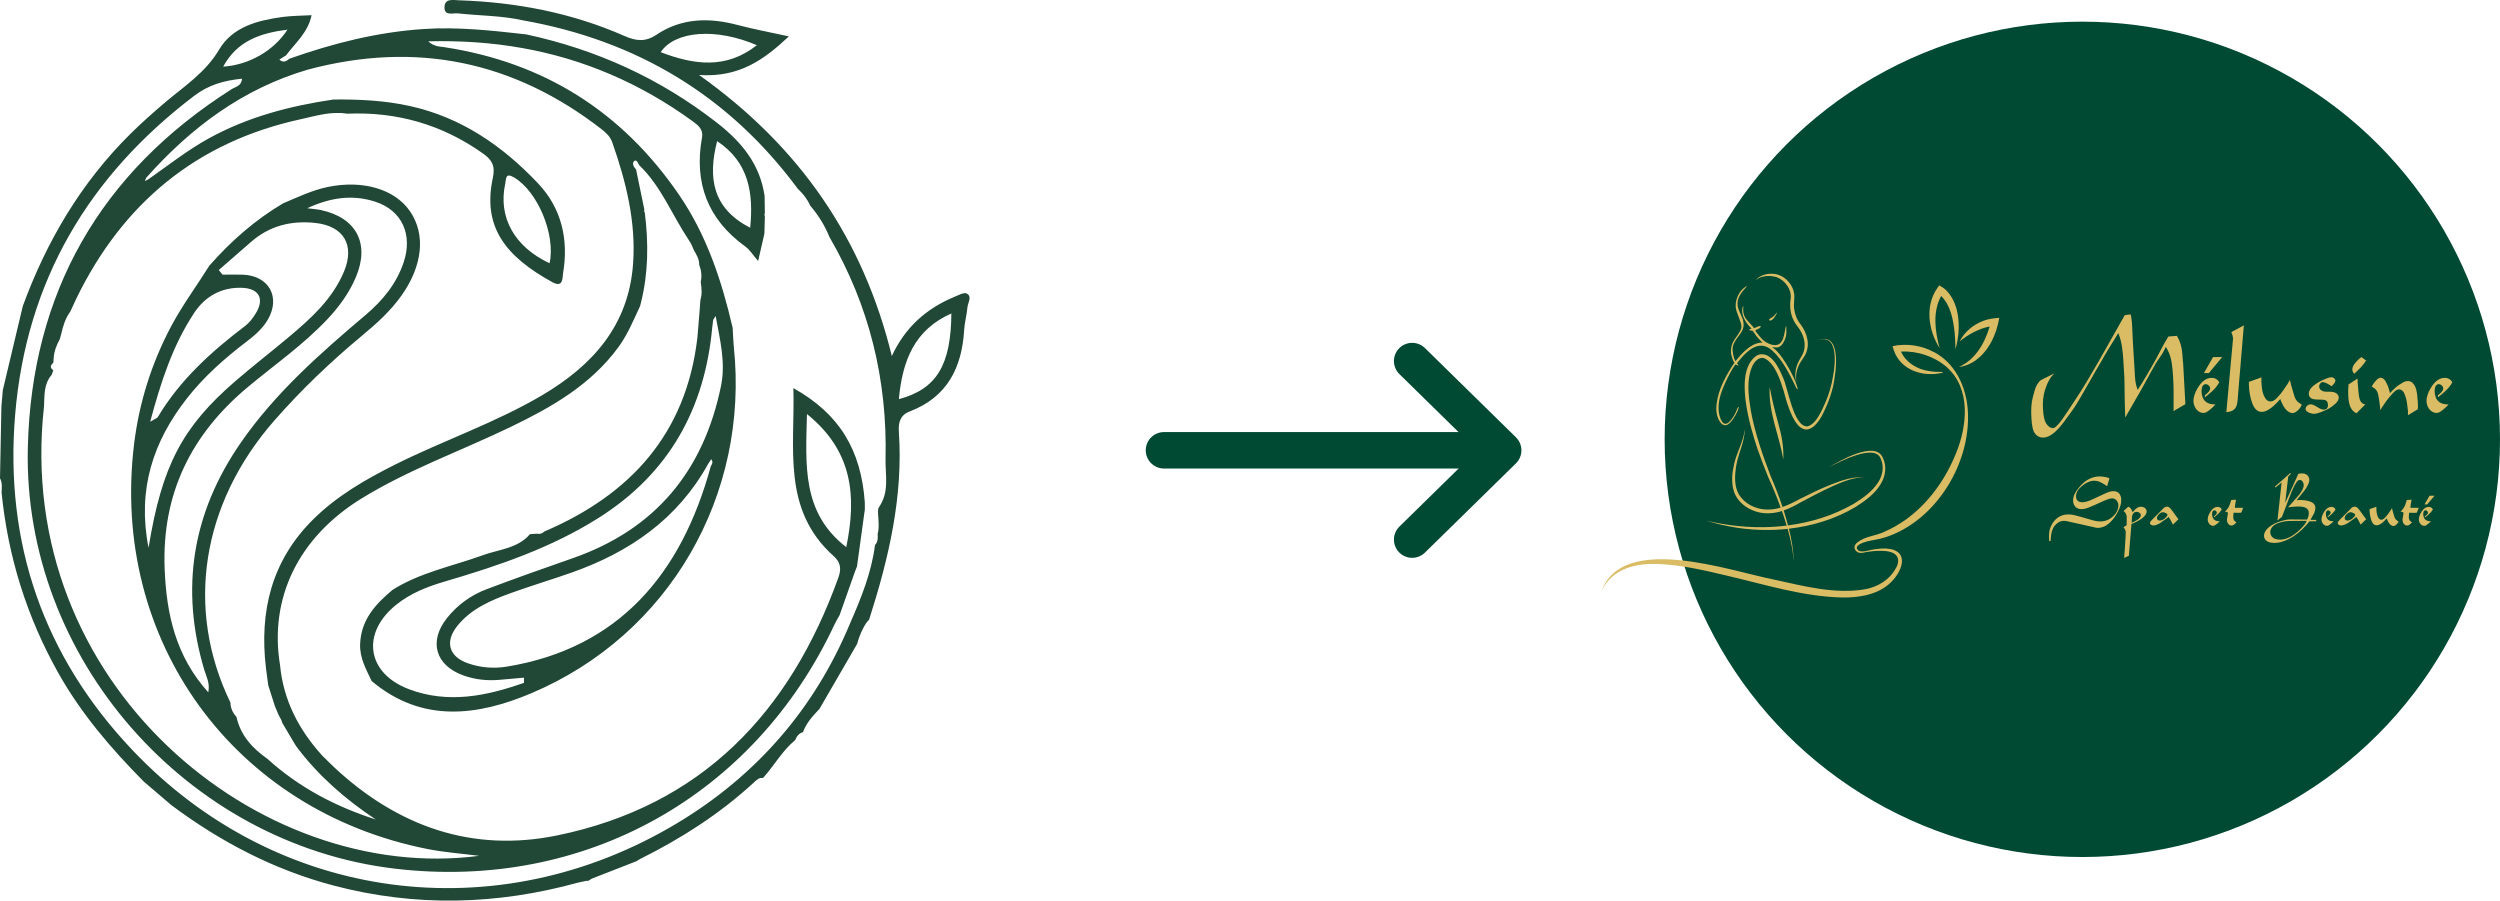 <?xml version="1.0" encoding="UTF-8"?>
<svg id="Calque_1" data-name="Calque 1" xmlns="http://www.w3.org/2000/svg" viewBox="0 0 823 296.49">
  <defs>
    <style>
      .cls-1 {
        fill: #214836;
      }

      .cls-2 {
        fill: #d9bc64;
      }

      .cls-3 {
        fill: #004932;
      }

      .cls-4 {
        fill: none;
        stroke: #004932;
        stroke-linecap: round;
        stroke-linejoin: round;
        stroke-width: 12px;
      }
    </style>
  </defs>
  <path class="cls-1" d="M0,157.44c.15-7.89.31-15.78.46-23.67.1-1.17.21-2.33.31-3.5.05-.61.1-1.22.15-1.83,2.2-9.23,4.4-18.46,6.59-27.69,7.84-21.36,19.15-40.57,35.4-56.66,3.61-3.58,7.43-6.96,11.31-10.26,6.39-5.43,13.42-9.89,17.96-17.57,4.4-7.45,12.74-9.6,20.99-10.69,2.97-.39,5.98-.38,9.4-.57-1.17,5.72-5.35,9.12-8.39,13.21-.74.47-1.48.94-2.22,1.41,1.2,1.11,2.26.64,3.28-.28,14.3-5.06,28.85-8.75,44.09-9.78,11.42-.77,22.64.5,33.9,1.76,23.17,5,44.15,14.53,62.93,29.2,8.13,6.36,13.98,13.59,15.54,23.92.03,1.9.06,3.8.09,5.7-.16.36-.17.72,0,1.08-.05,1.9-.1,3.8-.15,5.7-.64,2.81-1.29,5.61-2.07,9.01-1.72-1.99-2.72-3.7-4.19-4.76-12.44-8.96-16.97-20.99-14.28-35.93.49-2.74-1.36-4.07-3.24-5.44-8.44-6.13-17.44-11.3-27.03-15.39-18.93-8.08-38.71-11.33-59.86-10.81,1.94,1.77,3.69,1.68,5.32,1.93,32.77,5.02,58.47,21.18,77.24,48.58,9.14,13.35,14.05,28.29,17.66,43.8.12,2.07.17,4.15.38,6.21,5.12,48.84-21.2,94.78-66.47,114.01-17.72,7.53-36.13,10.07-52.76-3.94-1.8-3.89-3.97-7.53-3.79-12.19.31-8.01,5.05-13.08,10.63-17.79,9.09-5.75,19.6-7.77,29.52-11.35,5.4-2.02,11.62-2.2,15.78-7.02.74-.05,1.48-.1,2.22-.15.94.18,1.77.02,2.45-.7,28.41-12.14,46.77-32.22,50.44-63.91.22-2.67.44-5.35.66-8.02l.33-4.37c.64-1.96.36-3.93.1-5.9.44-1.94.19-3.82-.51-5.66.04-1.78-.83-3.22-1.69-4.67-.32-.73-.64-1.45-.96-2.18-.27-.44-.54-.87-.81-1.31-5.47-8.2-9.04-17.66-16.33-24.65-.35-.74-.87-1.96-1.64-1.27-.76.69-.12,1.95.66,2.76.91,4.39,1.81,8.79,2.72,13.18-.12.37-.07.72.15,1.04,1.25,9.95,1.18,19.83-1.27,29.62-.09.37-.18.73-.28,1.1-2.15,4.6-4.06,9.3-7.1,13.47-9.12,12.5-22.02,19.82-35.54,26.34-16.3,7.86-33.42,13.94-48.95,23.47-21.09,12.94-30.54,33.09-26.94,54.9,1.09,11.6,6.19,21.32,13.91,29.83,1.35,1.32,2.66,2.66,4.04,3.95,20.8,19.33,45.29,28.05,73.27,22.31,47.49-9.74,76.58-40.36,92.59-84.9,1.05-2.92.7-5.03-1.55-7.05-17.15-15.32-12.7-35.54-13.27-55.3,15.09,8.42,22.32,20.29,23.52,37.69v2.28c-.86,6.25-1.72,12.5-2.58,18.75-.21.54-.43,1.07-.64,1.61-1.7,4.8-3.4,9.6-5.09,14.41-.54.98-1.14,1.94-1.62,2.96-26.46,56.65-82.52,87.84-144.71,80.5C61.43,277.87,7.48,216.58,9.16,147.29c1.23-50.96,23.87-90.47,67.07-117.92,1.29-.82,3.32-1.04,3.43-3.46-5.78.57-10.94,1.99-15.7,5.61C29.15,57.97,8.71,92.45,5,136.34c-3.59,42.55,9.38,79.74,38.53,110.52,47.58,50.25,120.06,59.79,179.44,24.1,25.96-15.6,45.17-37.56,56.88-65.76,3.63-8.31,7.05-16.68,8.2-25.78,1.02-1.06.95-2.38.87-3.69.93-2.99-.43-7.5.41-8.72,3.58-5.19,2.06-10.66,2.19-15.84.63-26.02-5.29-50.51-18.45-73.11-1.54-3.82-3.69-7.26-6.36-10.38-.95-2.13-2.34-3.93-4.05-5.5-22.7-30.69-53.07-48.86-90.51-55.48-7.04-1.59-14.26-1.5-21.39-2.29-1.67-.18-4.44.94-4.44-1.95,0-3.1,2.9-2.42,4.79-2.36,18.86.62,37.15,4.12,54.48,11.75,3.82,1.68,6.88,2.02,10.49-.4,8.27-5.54,17.3-5.72,26.67-3.24,5.26,1.39,10.62,2.38,16.95,3.77-8.25,7.73-16.35,13.57-29.56,12.71,33.26,23.65,54.03,54.03,63.45,92.51,4.38-9.45,11.37-15.65,20.55-19.45,1.35-.56,3.23-1.61,4.14-1.11,1.84,1.01.32,3.04.19,4.6-.2,2.44-.91,4.84-1.06,7.28-.73,12.5-5.56,22.2-17.93,26.93-3.16,1.21-3.79,3.61-3.57,6.8,1.44,21.27-3.34,41.57-9.76,61.61-.11.33-.48.57-.73.86-1.55,2.23-2.56,4.69-3.27,7.29-4.13,7.12-8.26,14.25-12.39,21.37-2.16,2.3-4.33,4.59-5.42,7.66-1.38.36-2.06,1.4-2.58,2.61-4.28,3.52-6.92,8.44-10.59,12.48-1.3-.23-2.08.62-2.9,1.38-11.23,10.36-23.95,18.51-37.59,25.29-.39.24-.78.47-1.16.71-4.89,1.91-9.77,3.81-14.66,5.72-.47.29-.93.57-1.4.86,0,0-.14-.19-.14-.18-1,.22-2,.43-3,.64-26.76,7.38-53.6,8.07-80.53.96-19.6-5.18-37.22-14.38-53.4-26.48-3.01-2.57-6.02-5.14-9.04-7.72-10.77-10.87-20.67-22.42-28.2-35.85C8.78,202.97,2.61,183.16.51,162.07c.1-1.57.28-3.15-.51-4.63ZM17.56,121.86c-.18.51-.37,1.03-.55,1.54-2.61,3-2.35,6.69-2.51,10.29-10.25,91.58,70.94,157.55,143.22,148.05-5.74-.74-11.39-1.14-16.91-2.23-63.89-12.62-104.59-68.72-96.66-133.41,1.66-13.49,5.69-26.38,12.1-38.51,3.72-7.05,8.47-13.4,12.66-20.12,7.07-8.05,15.03-15.05,24.28-20.53,4.82-2.02,9.5-4.31,14.71-5.39,11.48-2.38,22.11.65,27.16,8.12,5.08,7.52,4.12,17.68-2.82,27.53-3.61,5.14-8.28,9.33-13.09,13.32-10.34,8.6-20.02,17.84-28.89,27.98-23.93,27.36-29.38,61.94-14.39,92.8.02,1.86.8,3.39,1.99,4.76,1.36,6.08,5.25,10.29,10.16,13.73,10.36,9.42,22.43,15.73,35.69,19.99-9.99-6.64-18.86-14.34-26.04-23.9-.21-.31-.41-.63-.62-.94-1.36-2.3-2.72-4.6-4.08-6.89-.13-.36-.26-.72-.38-1.08-.29-.54-.58-1.09-.88-1.63-.41-.96-.81-1.93-1.22-2.89-.73-2.29-1.46-4.58-2.19-6.87-.25-1.87-.51-3.74-.74-5.61-2.23-18.65,1.82-35.37,15.49-48.94,7.87-7.81,17.37-13.27,27.23-18.19,15.89-7.93,32.81-13.65,48.16-22.71,16.66-9.83,28.51-23,29.97-43.29.99-13.84-2.31-27.01-6.84-39.94-.66-1.9-1.96-3.14-3.48-4.32-28.97-22.51-61.17-29.13-96.65-19.69-21.5,6.27-38.61,19.12-53.29,35.61-.16.37-.32.73-.48,1.1.36-.17.72-.34,1.08-.51,6.59-4.62,12.89-9.62,19.98-13.53,12.83-7.07,26.68-10.68,41.02-12.8,8.52-.09,16.98.31,25.35,2.18,16.89,3.77,30.45,13.18,42.04,25.44,7.71,8.15,10.1,18.44,8.23,29.53-.25,1.48.13,4.99-3.55,2.97-15.43-8.49-23.07-18.24-19.57-34.34.86-3.96-.35-5.95-3.19-7.97-13.43-9.55-28.38-13.86-44.82-13.14-5.23-.89-10.38.76-15.21,1.81-34.26,7.45-58.65,27.66-73.92,59.09-.65,1.41-1.3,2.82-1.96,4.23-1.61,2.18-2.38,4.7-2.97,7.29-.16.59-.33,1.19-.49,1.78-1.04,1.93-1.86,3.93-2.01,6.15-.04.53-.08,1.07-.12,1.6-.88.81-1.29,1.62-.05,2.47h.05ZM233.13,152.7c-10.04,18.19-25.9,29.09-45.03,35.82-6.59,2.32-13.28,4.32-19.84,6.69-6.6,2.38-13.09,5.13-17.67,10.79-4.25,5.26-2.85,10.18,3.51,12.38,4.14,1.43,8.43,1.79,12.84,1.06,36.62-6.05,57.34-30.28,67.06-65.99.52-.73.8-1.47.12-2.27-.33.51-.66,1.02-.99,1.52ZM68.57,227.91c.6-3.1-.65-5.16-1.28-7.25-8.07-26.94-3.99-51.87,12-74.96,11.32-16.34,26.06-29.32,41.08-42.03,5.58-4.72,10.11-10.21,12.48-17.22,3.11-9.16-.46-17.18-9.35-20.06-7.21-2.33-14.4-1.53-22.35,2.16,2.29.3,3.41.36,4.5.6,11.7,2.52,16.18,11.06,11.49,22.12-2.23,5.27-5.59,9.83-9.53,13.99-7.83,8.27-17.16,14.79-25.87,22.03-18.81,15.62-28.5,35.28-27.54,59.95.58,14.82,3.61,28.74,14.36,40.67h.01ZM172.5,224.79c0-.57,0-1.14-.02-1.7-2.57.23-5.14.43-7.7.68-4.19.41-8.3,0-12.26-1.43-9.17-3.3-11.47-11.17-5.41-18.83,3.47-4.38,7.95-7.61,13.15-9.57,9.35-3.53,18.79-6.87,28.23-10.16,27.27-9.5,43.16-28.77,48.88-56.79,1.54-7.56-.28-14.83-1.78-22.97-.66,1.07-.8,1.21-.82,1.36-.11.74-.21,1.49-.28,2.23-2.43,26.89-14.21,48.18-37.33,62.82-15.67,9.92-32.98,15.78-50.59,20.96-5.82,1.71-11.39,3.85-16.22,7.76-11.49,9.3-9.66,22.46,4.24,27.72,12.9,4.88,25.52,2.29,37.9-2.09h0ZM72.02,88.89c.42.51.83,1.02,1.25,1.53,2.26,0,4.52-.08,6.78.01,8.45.36,12.36,7.33,8.19,14.67-1.71,3-4.28,5.23-7.01,7.31-7.23,5.52-14.03,11.5-19.67,18.7-11.16,14.24-16.43,30.02-12.66,49.23,4.39-27.05,11.11-39.84,28.79-55.06,5.73-4.93,11.71-9.56,17.5-14.42,7.26-6.11,14.29-12.44,18.06-21.48,3.64-8.73-.11-15.01-9.55-16-7.88-.82-15.01.95-21.08,6.28-3.52,3.09-7.06,6.15-10.59,9.22h-.01ZM49.44,138.84c1.67-1.01,2.3-1.18,2.53-1.57,7.28-12.21,17.58-21.49,28.74-29.98,1.45-1.1,2.64-2.7,3.58-4.28,2.81-4.7.97-8.06-4.61-8.26-6.77-.25-12.16,2.81-15.78,8.29-6.97,10.57-10.89,22.46-14.46,35.8ZM265.65,136.3c-.39,16.74-1.8,32.43,12.94,43.82,3.45-16.77,2.16-31.64-12.94-43.82ZM180.92,86.67c2.06-9.42-3.94-23.7-11.7-28.26-2.93-1.72-2.56.5-2.9,2.07-2.4,11.04,3.03,20.79,14.6,26.18h0ZM295.91,131.4c12.4-3.31,17.15-11.15,17.28-28.21-12.12,5.36-16.12,15.49-17.28,28.21ZM246.96,74.98c1.14-11.51-.46-21.61-10.88-28.52-3.13,12.14-1.48,22.17,10.88,28.52ZM249.16,14.88c-13.42-5.77-26.93-4.76-31.66,2.3,10.86,4.13,21.44,5.73,31.66-2.3ZM73.47,21.94c8.4-.53,16.66-5.2,21.17-12.18-9.08,1.14-16.6,3.76-21.17,12.18Z"/>
  <path class="cls-4" d="M464.88,118.86l29.97,29.39-29.97,29.39"/>
  <path class="cls-4" d="M383.18,148.24h98.15"/>
  <circle class="cls-3" cx="685.5" cy="144.63" r="137.5"/>
  <g>
    <path class="cls-2" d="M705.56,166.94c-1.1-.33-2.08,0-3.11,1.25-.14.14-.26.28-.26.28l-.12.16-.05-.14s-.1-.16-.17-.36c-.26-.63-.47-.9-.93-1.17-.1-.05-.17-.1-.17-.1l-.12-.07-1.58,1.46c.47.28.81.73,1.01,1.49.05.16.07.3.07.47l-.02.26v.8l-.02.87v.52l-.02.28-1.03.59c.07.1.14.19.19.26.33.47.53.92.58,1.27l-.1,2.26-.05.66-.1,1.63-.1,1.65-.05.4-.1,1.46-.02.24-.02.33,1.55-.73.86-10.46.19-.1s.17-.05.33-.12c.86-.36,1.38-.64,1.86-.92,1.07-.63,1.6-1.06,2.08-1.65.98-1.17.55-2.4-.6-2.78h0ZM704.29,170.59c-.43.42-.78.68-1.6,1.08-.17.07-.31.14-.48.21-.12.05-.21.1-.21.1l-.24.12v-.26l.02-.3.02-.4.02-.24.02-.42v-.24c.02-.14.05-.28.07-.42.29-1.13,1.12-1.55,2.06-1.2.12.05.24.12.33.19.58.38.64,1.13-.02,1.79h0Z"/>
    <path class="cls-2" d="M716.88,170.59l-.48-.64-.19-.28-.76-1.04s-.07-.1-.12-.19c-1.12-1.63-1.72-1.91-2.65-1.46-.1.05-.19.1-.29.16l-.05.05-.98,1.01-2.7,2.71s-.21.24-.43.45c-.14.14-.29.33-.38.52-.21.4.02.9.67,1.06.5.14,1.24,0,2.34-.59.14-.07.29-.16.41-.26.21-.16.45-.33.45-.33l.64-.45.89-.61.05-.05s.19-.14.29-.21l.31-.28c.43.61.74,1.15,1.12,1.95.07.16.17.33.17.33l.12.28,1.84-1.79-.21-.28-.05-.07h0ZM713.23,170.09c-.53.64-1.03.97-1.48,1.13-1.07.38-1.67-.02-1.67-.71-.02-.28.17-.71.62-1.2.58-.61,1.24-.8,1.72-.63,1.22.4,1.32.8.81,1.41h0Z"/>
    <path class="cls-2" d="M729.01,169.83c-.05.05-.12.1-.19.12v.4l.05-.05s.31-.24.62-.5c1.07-.9,1.46-1.34,1.91-2.12-.45-.99-1.98-1.2-3.2.07-.17.19-.33.38-.47.61-.84,1.23-1.07,2.35-.91,3.11.29,1.32,1.46,1.89,2.22,1.53.26-.14.47-.28.98-.71.12-.1.24-.21.33-.3.1-.1.21-.21.21-.21l.17-.19c-.1,0-.19.02-.31,0-1.03-.02-1.72-.5-2-1.27-.27-.71-.24-1.46-.05-1.91.21-.45.69-.54,1.1-.21.48.4.43.92-.45,1.63h0Z"/>
    <path class="cls-2" d="M735.76,166.68l.05-.4.02-.3.1-.47.1-.61.07-.4-1.58.1-.14.47-.17.5s-.07.24-.15.45c-.26.75-.6,1.34-1.24,2.03-.12.14-.27.28-.41.42.07-.02.14-.02.21-.02.84.07.93.3.69,1.23v.12s-.07.3-.12.61c-.12.77-.1,1.18.12,1.65.48.99,1.36,1.2,2.08.68.21-.16.43-.36.6-.52.07-.07.14-.16.14-.16l.12-.12c-.05-.02-.1-.05-.14-.07-.79-.47-1.03-1.06-.89-2.52.02-.21.07-.4.12-.59.38.05.72.07,1.03.07h.1l.64-.02.69-.02.67-1.63h-2.74l.02-.45h0Z"/>
    <path class="cls-2" d="M760.63,171.1c.29-.54.43-.8.55-1.01.24-.42.5-.87.5-.87l.02-.02c.07-.14.14-.28.19-.45.98-2.61-.21-3.91-4.25-4.14-.55-.02-1.07,0-1.6.05l1.38-1.69,1-1.25s.12-.16.27-.33c.17-.21.33-.45.47-.68,1.01-1.63,1.2-2.47,1.03-3.18-.33-1.25-1.38-1.89-3.15-1.63-.15.02-.29.05-.43.1l-4.33,9.56,1.01-8.69.86-.87-.19-.28-5.07,4.5.21.28,2-1.67-1.36,12.53,1.5-1.23s1.07-2.85,2.17-5.7c.53-1.41.84-2.15,1.07-2.73.05-.12.12-.26.12-.26,0,0,.29-.63.58-1.27.07-.14.14-.3.24-.45.64-1.11.79-1.29,1.12-1.53.55-.38,1.32-.16,1.67.71.38.89.17,1.98-1.17,3.77-.14.19-.29.35-.43.52-1.7,1.93-3.39,3.84-3.39,3.84.29-.05.58-.07.86-.12,1.55-.16,2.46-.19,3.05-.16,2.27.14,3.13.94,2.89,2.76-.02.3-.12.59-.38,1.2-.07.16-.15.33-.15.33,0,0-2.77-.02-5.52-.05-.55,0-1.15.07-1.84.24-3.11.71-5.13,1.98-6.14,3.3-1.26,1.69-.67,3.42.98,3.96.29.1.64.14,1.17.21,3.15.28,7.45-1.6,11.42-6.19.17-.21.36-.45.36-.45l.36-.42,2.25-.05-.05-.45h-1.89l.03-.03ZM757.71,173.79c-3.32,3.46-6.38,4.38-8.65,3.63-1.6-.52-2.24-2.31-1.15-3.79.76-.99,1.98-1.65,4.7-2.05.26-.05.5-.07.76-.07,2.99-.02,5.99-.05,5.99-.05-.33.8-.64,1.27-1.67,2.33h0Z"/>
    <path class="cls-2" d="M766.47,169.83c-.05.05-.12.1-.19.12v.4l.05-.05s.31-.24.62-.5c1.07-.9,1.46-1.34,1.91-2.12-.45-.99-1.98-1.2-3.2.07-.17.19-.33.38-.47.61-.84,1.23-1.07,2.35-.91,3.11.29,1.32,1.46,1.89,2.22,1.53.26-.14.47-.28.98-.71.12-.1.24-.21.33-.3.1-.1.21-.21.21-.21l.17-.19c-.1,0-.19.02-.31,0-1.03-.02-1.72-.5-2-1.27-.27-.71-.24-1.46-.05-1.91.21-.45.69-.54,1.1-.21.47.4.43.92-.45,1.63h0Z"/>
    <path class="cls-2" d="M778.68,170.59l-.48-.64-.19-.28-.76-1.04s-.07-.1-.12-.19c-1.12-1.63-1.72-1.91-2.65-1.46-.1.05-.19.1-.29.16l-.05.05-.98,1.01-2.7,2.71s-.21.24-.43.45c-.14.14-.29.33-.38.52-.21.4.02.9.67,1.06.5.14,1.24,0,2.34-.59.14-.07.29-.16.41-.26.21-.16.45-.33.45-.33l.64-.45.89-.61.05-.05s.19-.14.29-.21l.31-.28c.43.61.74,1.15,1.12,1.95.07.16.17.33.17.33l.12.28,1.84-1.79-.21-.28-.05-.07h0ZM775.02,170.09c-.53.64-1.03.97-1.48,1.13-1.07.38-1.67-.02-1.67-.71-.02-.28.17-.71.62-1.2.58-.61,1.24-.8,1.72-.63,1.22.4,1.32.8.81,1.41h0Z"/>
    <path class="cls-2" d="M789.23,171.44c-.67-.45-.86-.73-1.24-2.12-.19-.63-.38-1.29-.38-1.29l-.02-.14-.07-.26-.07-.38-.19.33s-.1.14-.17.28c-.14.21-.26.4-.41.59-.64.97-.89,1.27-1.63,2.05-.79.82-1.63.78-2.1-.07-.38-.66-.5-1.13-.62-2.35,0-.19-.02-.4-.02-.59v-.68l-2.24.8v.56c0,.21.02.42.05.64.07.8.19,1.49.45,2.28.62,2.05,1.93,2.35,3.56,1.11.29-.21.53-.45.88-.8.12-.12.24-.26.36-.4l.17-.16.17-.19.05.14s.02.07.05.14c.05.12.1.21.14.33.38.87.79,1.39,1.2,1.63.69.45,1.17.38,1.94-.4.21-.24.38-.5.5-.82l-.14-.1s-.1-.05-.19-.12h0Z"/>
    <path class="cls-2" d="M793.55,166.68l.05-.4.02-.3.1-.47.1-.61.07-.4-1.58.1-.14.47-.17.5s-.07.24-.14.45c-.26.75-.6,1.34-1.24,2.03-.12.14-.27.28-.41.42.07-.02.14-.02.21-.02.84.07.93.3.69,1.23v.12s-.07.3-.12.61c-.12.77-.1,1.18.12,1.65.48.99,1.36,1.2,2.08.68.21-.16.43-.36.6-.52.07-.07.14-.16.14-.16l.12-.12c-.05-.02-.1-.05-.15-.07-.78-.47-1.03-1.06-.88-2.52.02-.21.07-.4.12-.59.38.05.72.07,1.03.07h.1l.64-.02.69-.02.67-1.63h-2.74l.02-.45h0Z"/>
    <polygon class="cls-2" points="798.16 166.04 799.04 166.04 801.45 163.19 799.81 163.19 798.16 166.04"/>
    <path class="cls-2" d="M798.52,169.83c-.05.05-.12.1-.19.12v.4l.05-.05s.31-.24.62-.5c1.07-.9,1.46-1.34,1.91-2.12-.45-.99-1.98-1.2-3.2.07-.17.19-.33.38-.47.61-.84,1.23-1.07,2.35-.91,3.11.29,1.32,1.46,1.89,2.22,1.53.26-.14.47-.28.98-.71.12-.1.24-.21.33-.3.1-.1.21-.21.21-.21l.17-.19c-.1,0-.19.02-.31,0-1.03-.02-1.72-.5-2-1.27-.27-.71-.24-1.46-.05-1.91.21-.45.69-.54,1.1-.21.47.4.43.92-.45,1.63h0Z"/>
    <path class="cls-2" d="M695.71,161.68c-.72,0-1.72.3-3.02.92-1.3.62-2.61,1.22-3.93,1.83-1.32.6-2.39.91-3.23.91-1.4,0-2.1-.67-2.1-2,0-1.17.65-2.29,1.95-3.36,1.3-1.07,2.32-1.43,3-1.6,1.25-.31,2.51.03,3.07.35.23.13,1.29.65,2.02,1.2.14.1.21.1.24,0,.08-.39.59-2.01.71-2.36,0-.2-.45-.34-1.02-.46,0,0-1.13-.27-2.29-.27-1.08,0-2.19.27-3.33.82-1.15.54-2.32,1.54-3.52,2.99-1.2,1.45-1.8,2.82-1.8,4.11,0,.82.24,1.5.73,2.04.49.54,1.19.81,2.12.81.75,0,1.81-.29,3.16-.89s2.68-1.19,3.98-1.77c1.3-.59,2.24-.89,2.82-.89.64,0,1.16.24,1.54.73s.56.99.56,1.54c0,1.37-.6,2.6-1.8,3.69s-2.6,1.64-4.22,1.64c-.7,0-1.48-.12-2.34-.36s-2.17-.61-3.91-1.13c-1.75-.52-2.86-.73-3.31-.78-5.77-.63-7.05,5.08-7.05,5.08-.24,1.02-.25,2.45-.14,3.66h.46s-.05-3.65,1.51-5.27c.86-.9,1.95-1.62,3.61-1.34l9.63,2.15c.8.24,3.96.55,6.91-4.35.66-1.09,2.55-4.39,1.03-6.71-.42-.64-1.14-.91-2.03-.91h0Z"/>
    <path class="cls-2" d="M639.04,97.45c3.16,3.11,4.01,7.98,4.45,12.29.16,1.72.2,3.46.25,5.22.5-1.7.79-3.44.97-5.22.42-4.96-.4-10.56-4.09-14.24-.59-.62-1.48-1.13-2.24-1.55l-.64.92c-4.11,5.86-2.9,13.99.78,19.72-1.52-5.54-2.35-11.99.51-17.14h0Z"/>
    <path class="cls-2" d="M645.1,112.41c2.9-2.34,6.25-4.21,9.89-4.93-.05.19-.11.37-.16.55-1.19,3.75-3,7.41-5.93,10.11-1.16,1.1-2.54,1.97-4.05,2.69,1.67-.19,3.31-.8,4.79-1.71,4.94-3.15,7.58-8.87,8.53-14.5-1.71.15-3.59.34-5.2.97-3.32,1.23-6.29,3.65-7.86,6.83h0Z"/>
    <path class="cls-2" d="M636.8,115.99c-4.17-2.3-9.1-3.04-13.76-2.04,1.71,7.6,9.51,10.41,16.51,8.74l-.03-.24c-1.55.02-3.08-.06-4.57-.31-3.85-.56-7.57-2.83-9.13-6.4,5.36-.28,11.06,1.6,15.11,5.17,7.96,7.14,6.69,19.3,2.99,28.31-4.45,11.11-12.65,21.2-23.78,25.92-2.85,1.32-6.17,1.41-8.72,3.44-1.19.95-1.28,2.3.06,3.17.84.47,1.84.26,2.75,0,2.19-.33,4.4-.56,6.56-.34,1.21.14,2.45.46,3.25,1.2,1.3,1.12.9,3.2.03,4.51-2.05,3.79-5.93,6.11-10.13,6.87-9.87,1.68-20.06-1.03-29.76-3.15-14.63-2.85-49.96-15.57-56.95,3.77,3.46-7.57,11.52-9.33,19.13-8.92,7.59.37,15,2.11,22.4,3.88,12.44,2.9,24.86,6.85,37.77,7.13,5.23.03,10.86-.75,15.08-4.2,4.48-3.69,7.7-11.42-.75-11.94-2.31-.07-4.54.34-6.71.88-.86.14-1.85.16-2.35-.19-1.84-1.69,1.6-2.64,2.89-3.03,1.95-.47,4.13-.71,6.08-1.38,15.95-5.24,27.13-22.88,27.11-39.36.07-8.41-3.3-17.29-11.05-21.51v.02Z"/>
    <path class="cls-2" d="M588.5,174.1c.99,3.51,1.74,7.09,1.98,10.73-.07-3.65-.69-7.24-1.57-10.78,7.71-.88,15.24-3.18,21.94-7.15,3.21-2.04,6.39-4.34,8.36-7.69,1.51-2.48,1.97-5.77.64-8.44-2.41-6-14.3.99-17.93,3.13,3.31-1.71,15.37-8.17,17.25-2.82,1.12,2.47.63,5.36-.82,7.61-1.94,3.08-5.05,5.29-8.13,7.17-6.62,3.83-14.02,6.11-21.61,7.1-.43-1.65-.92-3.3-1.42-4.92,2.08-.72,4.06-1.77,5.92-2.85,4.55-2.34,15.58-8.6,20.28-7.92-4.94-1.11-16.09,4.61-20.8,6.95-1.82.99-3.77,2-5.79,2.67-1.15-3.45-2.47-6.9-3.93-10.22-2.68-7.03-5.18-14.24-6.53-21.64-.76-4.8-1.48-10.01.55-14.55.78-1.62,2.4-3.37,4.3-2.36,3.3,1.91,4.9,7.09,6.01,10.63.73,2.78,1.55,5.62,2.83,8.29.69,1.36,1.43,2.71,2.7,3.66,3.07,2.28,5.94-1.66,7.18-4.11,1.5-2.88,2.73-6.05,3.5-9.19,1.06-4.77,3.22-19.28-5.78-15.09,7.68-3.41,6.67,7.26,5.76,11.77-.46,2.86-1.26,5.58-2.39,8.23-1.17,2.59-3.05,7.32-6,8.05-4.62.2-6.36-12.62-8.05-16.09-1.34-3.21-4.01-8.98-8.38-7.38-8.17,4.93-2.42,23.69.03,30.98,1.07,3.08,2.24,6.13,3.48,9.16,1.51,3.27,2.89,6.67,4.11,10.07-1.21.36-2.44.59-3.69.63-3.48.19-7.12-1.21-9.33-3.93-2.51-3.04-2.16-7.36-1.5-11.05.75-3.91,2.74-7.58,2.72-11.63-.36,4.12-2.55,7.53-3.48,11.46-.69,2.95-1.05,6.17-.12,9.15,1.55,4.75,6.92,7.54,11.78,7.23,1.39-.05,2.74-.32,4.05-.72.55,1.58,1.07,3.18,1.55,4.79-5.13.63-10.35.68-15.46.19-3.7-.34-7.38-.98-11.02-1.81,3.57,1.11,7.24,1.91,10.95,2.45,5.23.71,10.58.81,15.86.25h0Z"/>
    <path class="cls-2" d="M587.06,151.23c.21-4.08-.58-8.15-1.71-12.06-1.08-3.85-2-7.78-2.77-11.73-.48,8.2,3.13,15.82,4.48,23.79h0Z"/>
    <path class="cls-2" d="M584.94,91.27c2.67,1.02,4.91,3.94,4.56,7.04-.19.82-.24,2.65-.06,3.79.17,1.28.56,2.55,1.19,3.7.58,1.12,1.47,1.98,2.07,3.07.59,1.01,1.04,2.11,1.26,3.25.21,1.14.2,2.31-.12,3.42-.31,1.18-1.04,2.12-1.61,3.21-1.2,2.21-1.56,4.87-.82,7.29-.43-2.43.1-4.89,1.42-6.95.64-1.04,1.51-2.06,1.88-3.27.43-1.24.53-2.59.32-3.88-.33-1.94-1.16-3.72-2.35-5.27-1.11-1.36-1.74-3.01-2-4.74-.4-2.13.4-4.07-.24-6.15-.77-2.8-3.33-5.23-6.24-5.6-2.23-.27-4.78.28-6.25,2.08,1.94-1.63,4.68-1.65,7-1h0Z"/>
    <path class="cls-2" d="M718.63,119.15s-.08-.88-.13-1.79c-.18-2.93-.7-4.75-1.84-6.8l-2.84.22c-1.36,2.31-1.84,3.14-2.19,3.84-1.14,2.14-2.23,4.23-2.23,4.23l-.7,1.22c-1.01,1.83-2.36,4.1-3.85,6.54-.4.56-.75,1.14-1.14,1.74-.74-2.14-.83-2.93-1.01-6.72-.08-1.09-.13-2.22-.13-2.22l-.18-2.7-.3-5.15-.18-4.1-.08-1.31s-.05-.18-.05-.35c-.05-.7-.18-1.49-.35-2.31l-1.97.26-2.97,5.28s-2.71,4.75-5.37,9.51c-3.76,6.54-6.25,10.56-7.34,12.17-5.16,7.85-5.46,8.33-6.99,9.77-.88.83-2.23.56-3.32-1.31-.43-.78-.78-2.18-.91-4.37-.18-2.48.08-4.62.7-6.54.83-2.57,1.71-4.06,3.02-5.36l-4.54,2.31c-1.18,1.14-1.71,2.14-2.54,5.58-.48,1.79-.66,4.01-.43,7.28.05.96.18,1.92.4,2.93.66,2.93,3.32,3.92,5.99,2.22,1.84-1.22,3.02-2.45,6.77-7.72,1.44-1.97,2.27-3.36,7.82-13.13,2.97-5.23,5.11-8.77,7.6-12.74,1.22,3.31,1.49,4.97,1.97,14.22,0,.48.05,1.01.05,1.52.05,2.83.08,5.63.08,5.63l.05,2.4.13,4.06,5.33-9.29s1.44-2.62,2.88-5.23c1.79-3.23,2.06-3.66,2.27-3.97.74-1.09,1.49-2.18,1.49-2.18,0,0,.08-.18.22-.35.4-.66.78-1.39,1.18-2.27,1.71,2.88,2.14,4.8,2.49,11.91.08,1.7.08,3.84.05,7.15v2.09l3.89-2.27-.74-13.52-.05-.4h0Z"/>
    <polygon class="cls-2" points="725.53 122.82 727.15 122.82 731.56 117.54 728.54 117.54 725.53 122.82"/>
    <path class="cls-2" d="M728.63,133.86c.18-.18.4-.4.4-.4l.3-.35c-.18,0-.35.05-.56,0-1.87-.05-3.15-.91-3.67-2.35-.48-1.31-.43-2.7-.08-3.53.4-.83,1.26-1.01,2.01-.4.88.74.78,1.7-.83,3.01-.08.08-.22.18-.35.22v.74l.08-.08s.56-.43,1.14-.91c1.97-1.66,2.67-2.48,3.5-3.92-.83-1.83-3.63-2.22-5.85.13-.3.35-.61.7-.88,1.14-1.53,2.27-1.97,4.37-1.66,5.76.53,2.45,2.67,3.49,4.06,2.83.48-.26.88-.53,1.79-1.31.22-.18.44-.4.61-.56h0Z"/>
    <path class="cls-2" d="M734.66,109.64s.08.3.22.56c.22.66.26,1.14.22,1.52-1.09,12-2.19,23.95-2.19,23.95.18,0,.35,0,.53-.05,1.87-.22,2.88-1.26,3.1-3.27.05-.53.13-1.04.13-1.04v-.22l2.01-23.99-4.11,2.22.08.3h0Z"/>
    <path class="cls-2" d="M749.42,132.72c.22-.22.43-.48.66-.74l.3-.3.3-.35.08.26s.05.13.08.26c.08.22.18.4.26.61.7,1.62,1.44,2.57,2.19,3.01,1.26.83,2.14.7,3.54-.74.4-.43.7-.91.92-1.52l-.27-.18s-.18-.08-.35-.22c-1.23-.83-1.57-1.36-2.27-3.92-.35-1.18-.7-2.4-.7-2.4l-.05-.26-.13-.48-.13-.7-.35.61s-.18.26-.3.53c-.26.4-.48.74-.74,1.09-1.18,1.79-1.62,2.35-2.97,3.79-1.44,1.52-2.97,1.44-3.85-.13-.7-1.22-.92-2.09-1.14-4.37,0-.35-.05-.74-.05-1.09v-1.26l-4.11,1.49v1.04c0,.4.05.78.08,1.18.13,1.49.35,2.75.83,4.23,1.14,3.79,3.53,4.37,6.51,2.05.53-.4.96-.83,1.62-1.49h0Z"/>
    <path class="cls-2" d="M768.29,129.1c-.3-.08-.66-.13-.96-.13-1.87,0-2.05,0-2.67-.22-1.14-.4-1.53-1.57-.88-2.45.35-.48.83-.61,1.36-.43.48.13.92.35,1.36.61.53.35,1.05.66,1.05.66.13-.08.26-.22.66-.66.22-.22.4-.53.53-.83.22-.61-.13-1.22-1.01-1.44-.53-.08-1.26.05-3.28,1.01-2.49,1.18-3.67,2.35-4.11,3.23-.74,1.57,0,2.88,1.57,3.01.7.08,1.09.08,1.44.08.44.03.89.05,1.36.05,1.09.05,1.57.56,1.66,1.62.05,1.31-.74,1.92-2.05,1.52-.26-.08-.53-.18-.75-.3-2.09-1.36-2.93-1.52-3.58-1.18-1.09.53-1.23,1.52-.66,2.09.4.35.88.61,1.84.83.78.18,1.84,0,4.2-1.04.91-.4,1.57-.74,2.14-1.18,1.36-1.01,1.84-1.49,2.19-2.18.56-1.14,0-2.27-1.4-2.66h0Z"/>
    <path class="cls-2" d="M775.76,136.04l2.88-2.88c-1.36-.35-1.92-1.14-2.19-3.71l-.26-3.14-.05-.13v-.7l-.05-.88-2.97,1.97v.48s-.05.3-.05.61c-.05.35-.05.74-.05,1.14-.05,4.49.88,6.37,2.71,7.24h0Z"/>
    <path class="cls-2" d="M777.12,117.76l-.53.4c-.22.22-.43.43-.66.66-1.79,1.79-1.92,3.23-.92,4.23,0,0,.4-.35.78-.74,1.26-1.18,1.71-1.66,2.53-2.75.18-.26.35-.53.35-.53l.26-.35-1.57-1.14-.26.22h0Z"/>
    <path class="cls-2" d="M791.48,129.49c.56,1.31.83,2.27,1.09,4.75.05.4.09.74.13,1.09v1.36l3.23-1.97.05-.78v-.7c0-.35-.05-.7-.05-1.04-.18-2.31-.26-2.96-.48-3.89-.78-2.83-2.62-3.58-4.72-2.22-.88.56-1.49.96-1.97,1.36-.57.53-1.05.96-1.44,1.39-.13.13-.26.26-.26.26l-.3.4-.08-.48s-.13-.43-.26-.91c-.18-.74-.53-1.52-1.01-2.45-.88-1.57-2.09-1.7-3.15-.48-.53.56-.83,1.01-1.09,1.36l-.22.4-.18.35c.13.05.26.13.35.18,1.31.78,1.71,1.49,2.06,3.97.13,1.01.26,2,.26,2l.05.48.05.53v.61l.35-.53s.18-.26.35-.56c1.14-1.7,1.79-2.62,2.27-3.14,1.44-1.7,1.84-2.09,2.54-2.48.83-.43,1.92-.05,2.45,1.18h-.01Z"/>
    <path class="cls-2" d="M805.5,133.11c-1.87-.05-3.15-.91-3.67-2.35-.48-1.31-.43-2.7-.08-3.53.4-.83,1.26-1.01,2.01-.4.88.74.78,1.7-.83,3.01-.08.08-.22.18-.35.22v.74l.08-.08s.56-.43,1.14-.91c1.97-1.66,2.67-2.48,3.5-3.92-.83-1.83-3.63-2.22-5.85.13-.3.35-.61.7-.88,1.14-1.53,2.27-1.97,4.37-1.66,5.76.53,2.45,2.67,3.49,4.06,2.83.48-.26.88-.53,1.79-1.31.22-.18.44-.4.61-.56l.4-.4.3-.35c-.18,0-.35.05-.56,0h0Z"/>
    <path class="cls-2" d="M571.21,136.89c.5-.89.99-1.82,1.21-2.85-.13-.21-.28,0-.36.16-.18.35-.59,1.5-1.01,2.23-1.06,1.87-3.12,4.91-4.55,1.63-.8-1.84-1.17-4.39-.06-8.18.88-2.97,3.7-8.57,4.92-9.93,0,0,.38.41,1.01.34-.35-.36-.55-.68-.55-.68,4.29-5.7,7.99-7.45,11.63-4.18,3.51,3.16,5.84,8.09,7.95,12.41.1.2.19.35.32.27.2-.19-.36-1.67-.65-2.42-1.14-2.94-4.79-9.62-7.55-11.31-.27-.16.15-.1.27-.08.95.15,1.7.29,2.62-.63.87-.87,1.54-2.47,1.65-3.75.08-.96-.05-2.05,0-2.58-.18-.03-.18.24-.21.39-.4,1.56-.46,3.39-1.38,4.75-1.47,2.19-4.57.77-6.1-.56-.5-.43-2.43-2.79-2.48-3.02-.1-.5,1.92-.64,1.72-1.55-.81-.12-1.71.62-2.19.66-.72-1.12-2.45-2.39-3.14-3.91-.1-.21-.36-1.06-.36-1.14-.1-.53-.07-1.29,0-2.16-.18-.02-.22.28-.27.47-.67,2.57,1.32,5.34,2.96,6.9l-.8.29c.4.61.9.21,1.18.49.43.42.69,1.04,1.15,1.61.65.8,1.43,1.64,2.08,2.22-4.49-.17-8.75,6.04-8.89,6.13-.65-1.04-1.11-3.15-.9-4.6.4-2.75,3.53-4.57,3.57-7.31.05-3.5-3.26-5.32-1.47-9.32.6-1.34,1.59-2.31,2.51-3.37-.1-.21-.3.03-.41.1-1.98,1.22-3.41,4.06-3.24,6.59.14,2.07,2.04,5.13,1.89,6.7-.15,1.6-2.19,3.59-2.85,5.08-1.06,2.38-.64,4.48.51,6.67-2.64,3.95-5.29,8.65-5.85,13.63-.24,2.1.06,4.11.96,5.53,1.89,2.98,3.82.57,5.13-1.73h.02Z"/>
    <path class="cls-2" d="M583.39,104.48c-.25.15-1.07.47-1,.84.03.16.28.22.43.21.88-.06,1.88-1.84,2.22-2.65-.03-.25-.82,1.09-1.65,1.59h0Z"/>
  </g>
</svg>